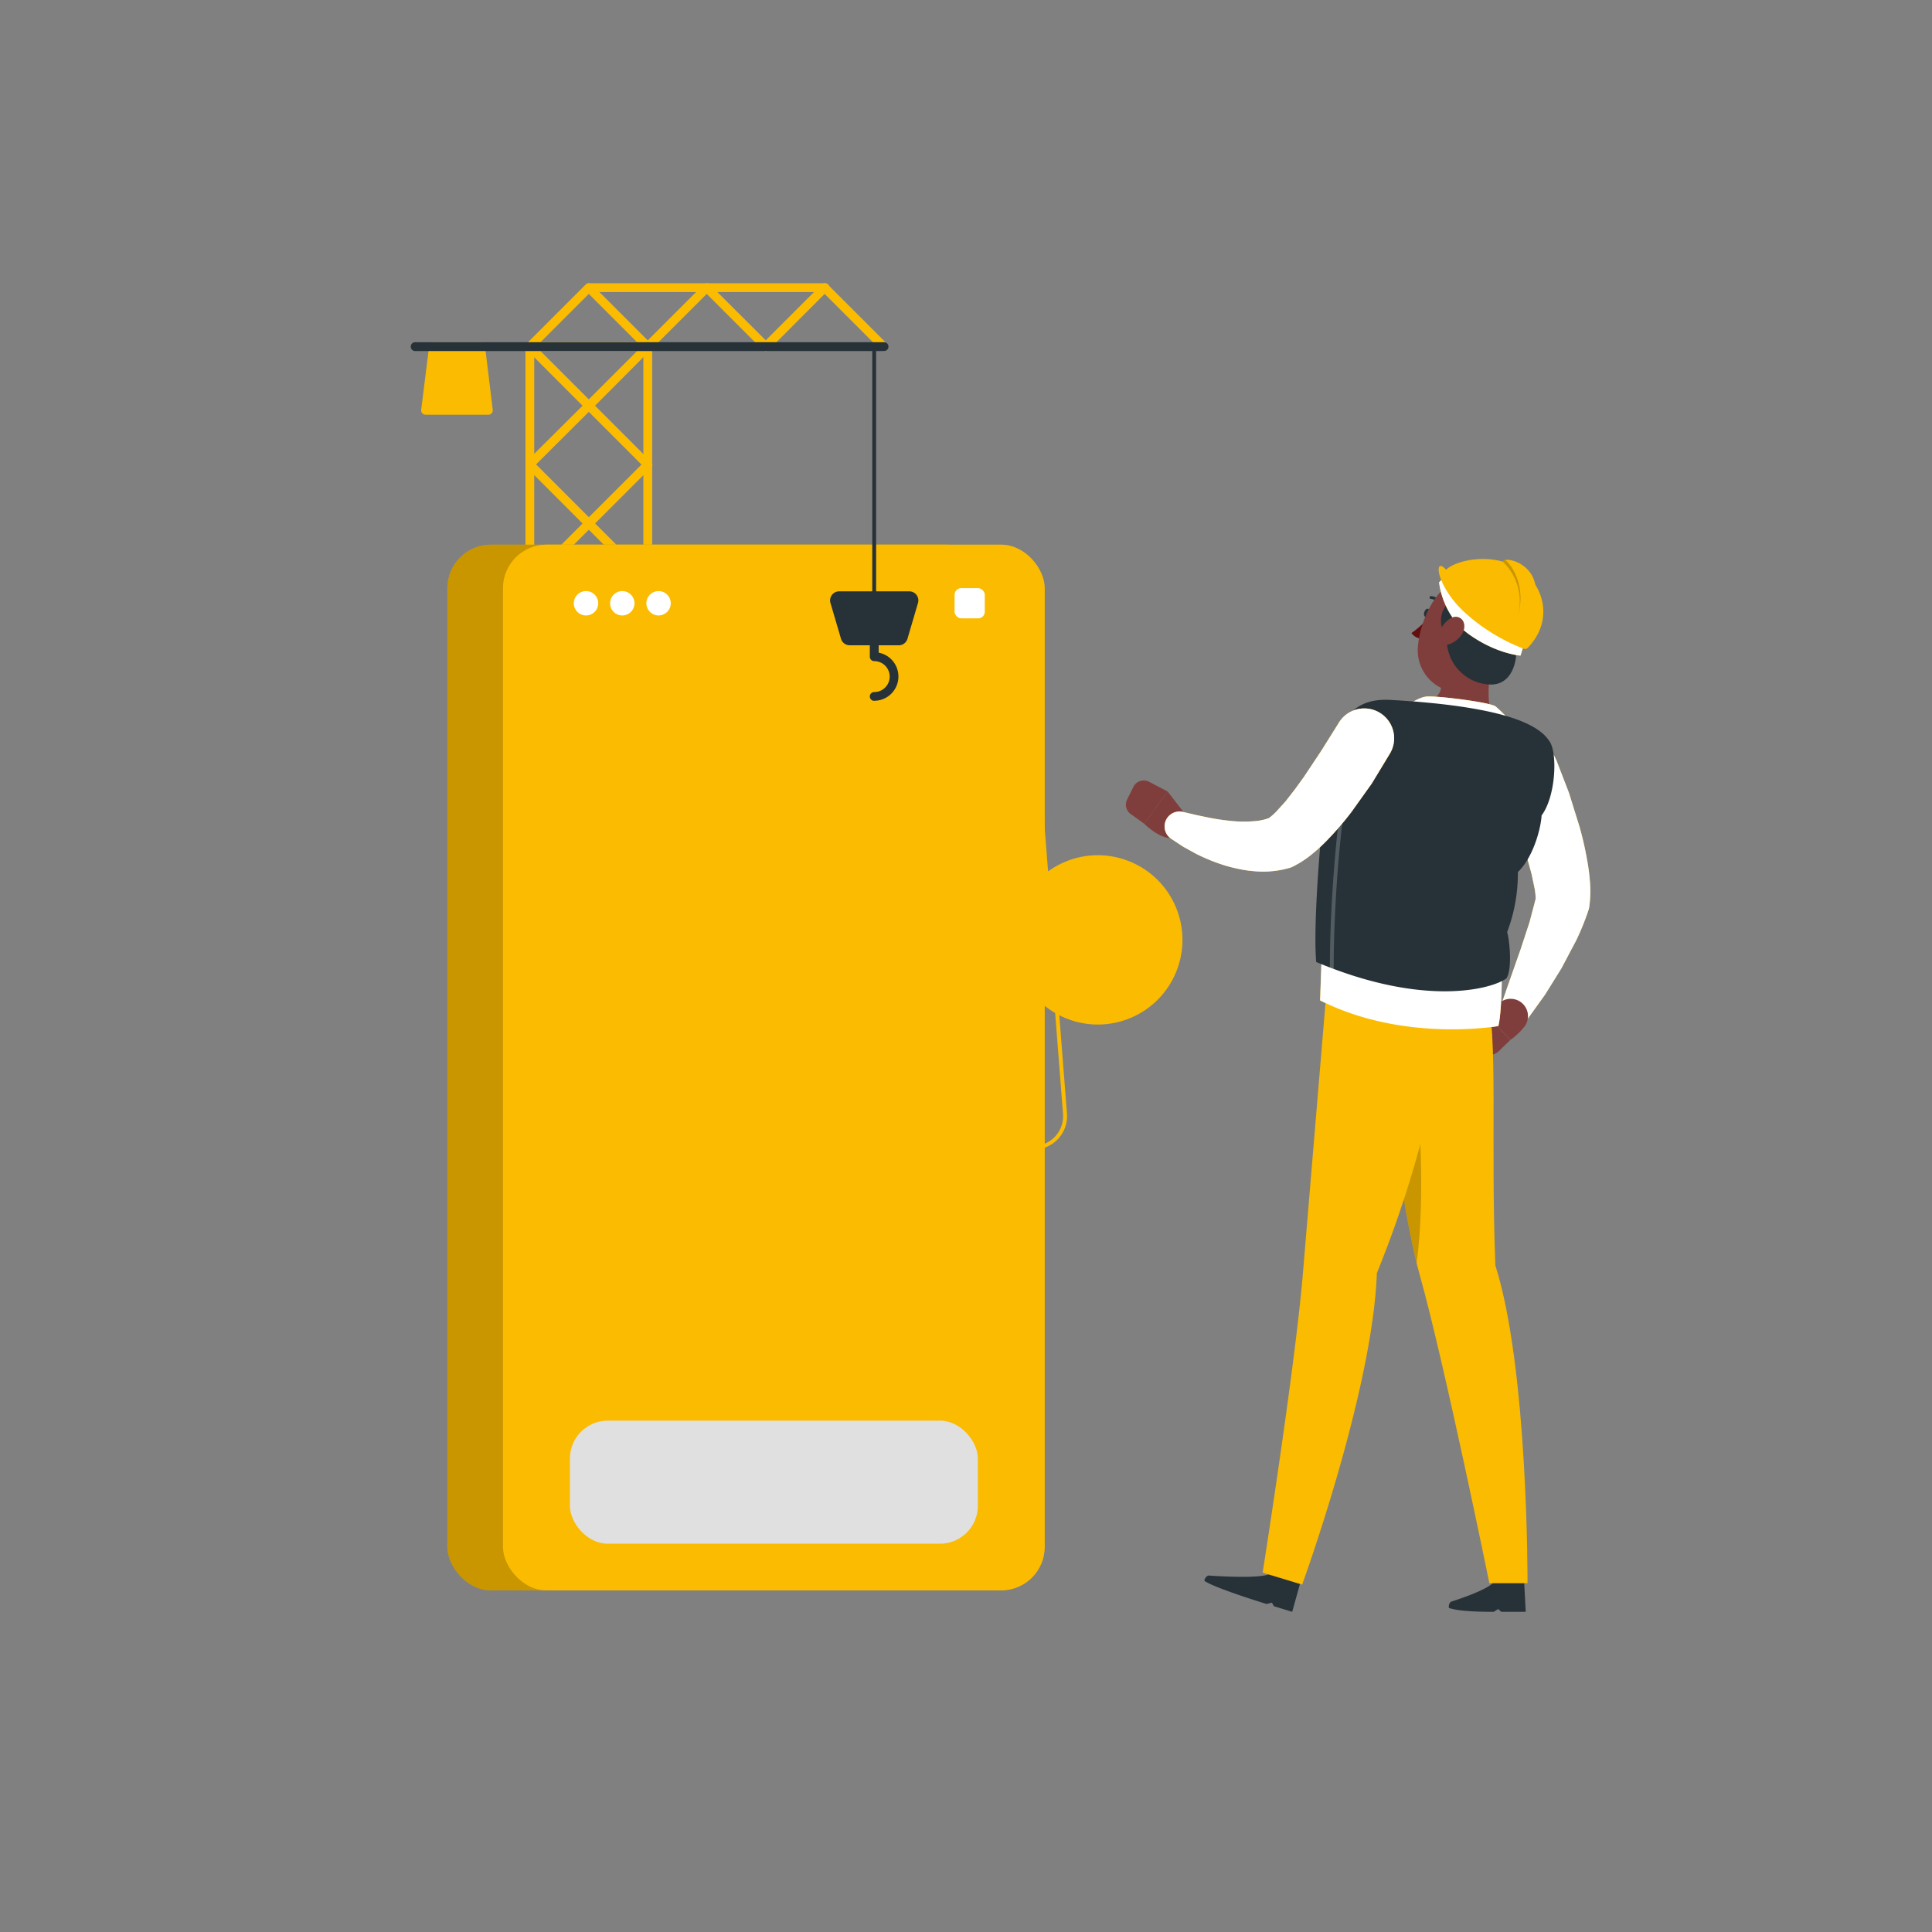 <?xml version="1.0" encoding="UTF-8"?>
<svg xmlns="http://www.w3.org/2000/svg" xmlns:xlink="http://www.w3.org/1999/xlink" xmlns:v="https://vecta.io/nano" class="A" id="A" viewBox="0 0 500 500">
  <rect x="0" y="0" width="500" height="500" fill="#808080" stroke="none"/>
  <style><![CDATA[svg#A.A #B{animation:1.5s Infinite  linear floating}@keyframes floating{0%{opacity:1;transform:translateY(0px)}50%{transform:translateY(-10px)}100%{opacity:1;transform:translateY(0px)}}.D{fill:#fbbb00}.E{fill:#263238}.F{fill:#fff}.G{opacity:.2}.H{fill:#7f3e3b}]]></style>
  <g id="B" class="B">
    <g class="D">
      <path d="M137.12 182.41a1.14 1.14 0 0 1-1.14-1.14V89.71a1.14 1.14 0 1 1 2.28 0v91.56a1.14 1.14 0 0 1-1.14 1.14z"></path>
      <path d="M167.64 182.41a1.14 1.14 0 0 1-1.14-1.14V89.71a1.15 1.15 0 1 1 2.29 0v91.56a1.15 1.15 0 0 1-1.15 1.14z"></path>
      <path d="M167.64,121.37a1.15,1.15,0,0,1-.81-.33l-14.45-14.45L137.93,121a1.15,1.15,0,0,1-1.62-1.62L150.76,105,136.31,90.52a1.15,1.15,0,0,1,.81-2h30.52a1.15,1.15,0,0,1,1.06.71,1.14,1.14,0,0,1-.25,1.25L154,105l14.45,14.45a1.14,1.14,0,0,1-.81,2ZM139.88,90.85l12.5,12.5,12.5-12.5Z"></path>
      <path d="M137.12 90.85a1.14 1.14 0 0 1-.81-1.95l15.26-15.26a1.14 1.14 0 0 1 1.62 0l15.26 15.26a1.14 1.14 0 0 1 0 1.62 1.16 1.16 0 0 1-1.62 0l-14.45-14.45-14.45 14.45a1.15 1.15 0 0 1-.81.33z"></path>
      <path d="M198.16,90.85a1.17,1.17,0,0,1-.81-.33L182.9,76.07,168.45,90.52a1.16,1.16,0,0,1-1.62,0,1.14,1.14,0,0,1,0-1.62l15.26-15.26a1.14,1.14,0,0,1,1.62,0L199,88.9a1.14,1.14,0,0,1-.81,1.95Z"></path>
      <path d="M198.16 90.85a1.17 1.17 0 0 1-.81-.33 1.14 1.14 0 0 1 0-1.62l15.26-15.26a1.14 1.14 0 0 1 1.62 0l15.26 15.26a1.14 1.14 0 0 1 0 1.62 1.16 1.16 0 0 1-1.62 0l-14.45-14.45L199 90.52a1.15 1.15 0 0 1-.84.33z"></path>
      <path d="M137.12 151.89a1.14 1.14 0 0 1-.81-1.95l30.52-30.52a1.15 1.15 0 0 1 1.62 1.62l-30.52 30.52a1.15 1.15 0 0 1-.81.33z"></path>
      <path d="M167.64,151.89a1.15,1.15,0,0,1-.81-.33L136.31,121a1.15,1.15,0,0,1,1.62-1.62l30.52,30.52a1.14,1.14,0,0,1-.81,1.95Z"></path>
    </g>
    <path d="M167.64,182.41H137.12a1.14,1.14,0,0,1-1.06-.7,1.16,1.16,0,0,1,.25-1.25L150.76,166l-14.45-14.45a1.15,1.15,0,0,1,1.62-1.62l14.45,14.45,14.45-14.45a1.15,1.15,0,0,1,1.62,1.62L154,166l14.45,14.45a1.14,1.14,0,0,1-.81,1.95Zm-27.76-2.28h25l-12.5-12.5Z" class="E"></path>
    <g class="D">
      <path d="M126.44 106.19h-16.3l2.05-16.48h12.19l2.06 16.48z"></path>
      <path d="M126.44,107.33h-16.3a1.17,1.17,0,0,1-.86-.38,1.19,1.19,0,0,1-.28-.9l2.06-16.48a1.14,1.14,0,0,1,1.13-1h12.19a1.15,1.15,0,0,1,1.14,1l2,16.48a1.14,1.14,0,0,1-1.13,1.28Zm-15-2.29h13.7l-1.77-14.19H113.21Z"></path>
    </g>
    <path d="M228.68,90.85H107.56a1.15,1.15,0,1,1,0-2.29H228.68a1.15,1.15,0,1,1,0,2.29Z" class="E"></path>
    <g class="D">
      <path d="M213.42,75.59h-61a1.15,1.15,0,0,1,0-2.29h61a1.15,1.15,0,1,1,0,2.29Z"></path>
      <rect x="115.77" y="140.95" width="140.21" height="270.65" rx="11.27"></rect>
    </g>
    <g>
      <rect x="115.77" y="140.95" width="140.21" height="270.65" rx="11.27" class="G"></rect>
    </g>
    <rect x="130.17" y="140.95" width="140.21" height="270.65" rx="11.27" class="D"></rect>
    <g class="F">
      <rect x="69.65" y="210.86" width="261.26" height="130.82" rx="6.57" transform="rotate(90)"></rect>
    </g>
    <g>
      <rect x="141.25" y="187.25" width="127.4" height="112.46" rx="8.14" opacity=".1" transform="rotate(87.22)"></rect>
    </g>
    <g class="D">
      <rect x="193.55" y="94.47" width="13.46" height="123.31" rx="4.38" transform="rotate(90)"></rect>
    </g>
    <g class="F">
      <path d="M151.66 159.28h0a3.16 3.16 0 0 1-3.16-3.15h0a3.17 3.17 0 0 1 3.16-3.16h0a3.17 3.17 0 0 1 3.16 3.16h0a3.16 3.16 0 0 1-3.16 3.15z"></path>
      <path d="M161.05 159.28h0a3.16 3.16 0 0 1-3.16-3.15h0a3.17 3.17 0 0 1 3.16-3.16h0a3.16 3.16 0 0 1 3.15 3.16h0a3.16 3.16 0 0 1-3.15 3.15z"></path>
      <path d="M170.44 159.28h0a3.16 3.16 0 0 1-3.16-3.15h0a3.17 3.17 0 0 1 3.16-3.16h0a3.16 3.16 0 0 1 3.15 3.16h0a3.16 3.16 0 0 1-3.15 3.15z"></path>
      <rect x="247.04" y="152.21" width="7.82" height="7.82" rx="1.72"></rect>
    </g>
    <g class="D">
      <circle cx="169.4" cy="333.45" r="21.91" transform="rotate(337.5)"></circle>
    </g>
    <g class="D">
      <path d="M247.61 323.49h-42.72a2.75 2.75 0 0 1-2.74-2.74h0a2.75 2.75 0 0 1 2.74-2.74h42.72a2.74 2.74 0 0 1 2.74 2.74h0a2.74 2.74 0 0 1-2.74 2.74z"></path>
      <path d="M247.61 336.19h-42.72a2.75 2.75 0 0 1-2.74-2.74h0a2.75 2.75 0 0 1 2.74-2.74h42.72a2.74 2.74 0 0 1 2.74 2.74h0a2.74 2.74 0 0 1-2.74 2.74z"></path>
      <rect x="202.15" y="343.41" width="48.2" height="5.48" rx="2.74"></rect>
    </g>
    <rect x="147.49" y="367.66" width="105.58" height="31.85" rx="9.82" fill="#e0e0e0"></rect>
    <g class="F">
      <rect x="151.55" y="180.97" width="127.4" height="112.46" rx="8.14" transform="rotate(85.54)"></rect>
    </g>
    <path d="M171.61 305a8.64 8.64 0 0 1-8.6-8l-8.64-110.79a8.65 8.65 0 0 1 7.94-9.28l95.9-7.48a8.65 8.65 0 0 1 9.28 7.94l8.64 110.79a8.65 8.65 0 0 1-7.94 9.29l-95.9 7.47c-.23.06-.45.06-.68.06zm-7.6-8a7.64 7.64 0 0 0 8.2 7l95.9-7.48a7.65 7.65 0 0 0 7-8.21l-8.64-110.79a7.64 7.64 0 0 0-8.21-7L162.37 178a7.65 7.65 0 0 0-7 8.21z" class="D"></path>
    <g class="D">
      <rect x="199.69" y="225.8" width="37.49" height="104.46" rx="6.43" transform="rotate(85.54)"></rect>
    </g>
    <g class="D">
      <rect x="149.08" y="191.96" width="78.16" height="53.34" rx="6.51" class="G" transform="rotate(85.54)"></rect>
    </g>
    <g class="D">
      <rect x="229.99" y="163.62" width="21.51" height="45.01" rx="5.23" class="G" transform="rotate(85.54)"></rect>
    </g>
    <g class="D">
      <rect x="232.19" y="191.86" width="21.51" height="45.01" rx="5.23" opacity=".4" transform="rotate(85.54)"></rect>
    </g>
    <g class="D">
      <rect x="234.39" y="220.1" width="21.51" height="45.01" rx="5.23" opacity=".6" transform="rotate(85.54)"></rect>
    </g>
    <g class="E">
      <path d="M226.25 156.64a.51.51 0 0 1-.51-.51V89.71a.51.51 0 1 1 1 0v66.42a.51.51 0 0 1-.49.51z"></path>
      <path d="M232.6,167H219.9a2.35,2.35,0,0,1-2.25-1.68l-2.73-9.28a2.35,2.35,0,0,1,2.25-3h18.16a2.35,2.35,0,0,1,2.25,3l-2.73,9.28A2.34,2.34,0,0,1,232.6,167Z"></path>
      <path d="M226.25,181.38a1.14,1.14,0,0,1,0-2.28,4,4,0,0,0,0-8,1.14,1.14,0,0,1-1.14-1.14V167a1.15,1.15,0,0,1,2.29,0v1.91a6.28,6.28,0,0,1-1.15,12.45Z"></path>
    </g>
  </g>
  <g class="B">
    <use xlink:href="#D" class="D"></use>
    <use xlink:href="#D" class="F" opacity=".7"></use>
    <g class="H">
      <path d="M388.89 259l-5.11 2.68 7.15 7.43a17.62 17.62 0 0 0 3.63-3.47 4.48 4.48 0 0 0-.9-6.24h0a4.48 4.48 0 0 0-4.77-.4z"></path>
      <path d="M381 270.19l2.95 2.18a3 3 0 0 0 3.85-.25l3.09-3-7.15-7.43-3.28 4.31a3 3 0 0 0 .54 4.19z"></path>
      <path d="M307.44,211.63l-5.27-6.8-6.05,8.35s5.52,5.57,8.95,3.12Z"></path>
      <path d="M293.32 203.64l-1.63 3.28a3 3 0 0 0 .93 3.75l3.5 2.51 6.05-8.35-4.8-2.51a3 3 0 0 0-4.05 1.32z"></path>
    </g>
    <path d="M394.86,417.14h-6.34l-.78-.73-1.17.73c-3.87,0-9.09-.14-11.58-1a1.63,1.63,0,0,1,.51-1.62s10.25-3.17,11.17-5.3h7.77" class="E"></path>
    <path d="M387 327.49c-1.27-32.78.8-58.69-2.31-71.26l-29-4.69s5.34 55.53 11.76 78.5 18 79.7 18 79.7h9.87s.24-55.35-8.32-82.25z" class="D"></path>
    <path d="M366 279l-5.39 14c1.72 12.25 3.78 24.78 6 33.78 2.39-16.34.66-43.14-.61-47.78z" class="G"></path>
    <path d="M312.72 407.74s14.59 1.11 16.19-.65l7.65 2.35-2.14 7.7-4.72-1.44-.53-.93-1.38.34c-3.82-1.17-13.92-4.42-16.1-6a1.66 1.66 0 0 1 1.03-1.37z" class="E"></path>
    <path d="M356.33 329.48a285.28 285.28 0 0 0 19.2-74.72l-31.66-5.18-6.75 80.81C335 354.86 326.77 407 326.77 407l10.23 3.1s18.27-50.18 19.33-80.62z" class="D"></path>
    <path d="M387.35,166.05c-1.86,6-3,14.69-1.2,19.6-3.5,2.42-9,5.24-15.67,4.17s-4.77-5.4-2.65-7.46c5.13-1.71,5.67-4.12,4.82-6.43Z" class="H"></path>
    <use xlink:href="#E" class="D"></use>
    <use xlink:href="#E" class="F" opacity=".7"></use>
    <path d="M370 158.88c-.2.59-.67 1-1.05.84s-.55-.72-.35-1.32.67-1 1.05-.83.55.72.35 1.31z" class="E"></path>
    <path d="M369.77,159.72a22.2,22.2,0,0,1-4.49,4.11,3.62,3.62,0,0,0,2.65,1.49Z" fill="#630f0f"></path>
    <path d="M370,154.79a.33.33,0,0,0,.28.2,2.91,2.91,0,0,1,2.22,1.43.35.35,0,0,0,.48.17.37.37,0,0,0,.17-.49,3.61,3.61,0,0,0-2.78-1.84.38.38,0,0,0-.37.53Z" class="E"></path>
    <path d="M390.53 163.93c-2.85 7.12-4.15 11.44-9 13.93-7.37 3.75-15.24-2.63-14.58-10.48.59-7.06 5.14-17.52 13.2-18a10.57 10.57 0 0 1 10.38 14.55z" class="H"></path>
    <path d="M374.52 164.16a11.61 11.61 0 0 0 11.32 13c7.16 0 7.27-10.2 6-12.55 3.8-.66 6-5.88 3.68-9.18 3.49-2.74-4.58-6.9-14.4-7.44-10.83-.6-8.85 5.78-5.24 7.71-3.47 1.03-3.83 7.21-1.36 8.46z" class="E"></path>
    <use xlink:href="#F" class="D"></use>
    <use xlink:href="#F" class="F" opacity=".6"></use>
    <path d="M378.26 164.26a6.42 6.42 0 0 1-3.92 2.66c-2 .39-2.64-1.65-1.75-3.62.8-1.77 2.82-4.11 4.69-3.61s2.18 2.85.98 4.57z" class="H"></path>
    <use xlink:href="#G" class="D"></use>
    <use xlink:href="#G" class="F" opacity=".7"></use>
    <path d="M359.86 181.14c-8.36-.48-13.56 3.65-15.69 16.27s-4.43 41.23-3.54 51.55c28.07 11.81 45.48 7 49.23 4.25 1.47-2.25.93-9.24.19-12a42.7 42.7 0 0 0 2.77-15.52c4.16-4 6-11.67 6.14-14.65 3.66-4.88 4.15-15.93 2.12-19.08s-7.93-8.96-41.22-10.82z" class="E"></path>
    <path d="M344.66 251.07h0a.5.5 0 0 1-.5-.5c0-20.28 2.71-50.19 6.52-60.68a.5.5 0 0 1 .64-.3.49.49 0 0 1 .3.64c-3.41 9.39-6.44 37.59-6.46 60.34a.5.5 0 0 1-.5.5z" class="F G"></path>
    <use xlink:href="#H" class="D"></use>
    <use xlink:href="#H" class="F" opacity=".7"></use>
    <g class="D">
      <path d="M395.38 167.67a1 1 0 0 1-1 .24 48.62 48.62 0 0 1-15.26-9.36c-7.57-6.94-8.22-14.89-4.86-11.09 1.86-2 9.76-4.44 17.08-1.27 7.74 3.37 11.47 13.81 4.04 21.48z"></path>
      <path d="M388.91 145.35a14.15 14.15 0 0 1 3.8 14.37 16.35 16.35 0 0 0 4.64-1.78s1.17-5.61-1-9.22-6.97-4.52-7.44-3.37z"></path>
    </g>
    <path d="M392.71 159.72a14.15 14.15 0 0 0-3.8-14.37.82.82 0 0 1 .62-.41c1.52.98 5.71 6.93 3.18 14.78z" class="G"></path>
  </g>
  <defs>
    <path id="D" d="M402.72 196.57l3.33 8.63 2.74 8.8a86.06 86.06 0 0 1 2.08 9.31 48.8 48.8 0 0 1 .62 5.07 29.76 29.76 0 0 1-.15 6l-.06.41a3.75 3.75 0 0 1-.13.58 65.38 65.38 0 0 1-3.23 8l-3.82 7.23-4.25 6.83-4.7 6.54a3.88 3.88 0 0 1-6.72-3.62v-.09l2.54-7.29 2.54-7.22 2.34-7.12 1.79-6.8-.19 1a18.23 18.23 0 0 0-.29-2.87l-.77-3.68-1.06-3.88-1.23-4-2.76-8-2.93-7.93-.05-.14a7.72 7.72 0 0 1 14.33-5.75z"></path>
    <path id="E" d="M392.15,188.05a47.59,47.59,0,0,0-5.08-5.23c-1.56-1.08-14.51-2.69-17.6-2.58s-7.38,4.06-7.38,4.06Z"></path>
    <path id="F" d="M372.44 150.72s.69 8.39 7.74 13.44 13.32 5.52 13.32 5.52l1.74-5.52s-15.92-9.59-21.3-14.95a17.89 17.89 0 0 0-1.5 1.51z"></path>
    <path id="G" d="M391.84 187.15c-10.14-2.79-24.81-4.81-34.79-4.54a11.15 11.15 0 0 0-10.53 8.68c-3.38 14.66-3.9 41.08-4.88 67.61 21.76 11 46.13 6.64 46.13 6.64 1.29-5.19 1-22.86.55-32.34 2.7-9.32 7.59-19.73 11.3-32.09a11.18 11.18 0 0 0-7.78-13.96z"></path>
    <path id="H" d="M359.72 195l-4.72 7.79-5.3 7.42a80.53 80.53 0 0 1-6.16 7.16 43.53 43.53 0 0 1-3.74 3.47 26.16 26.16 0 0 1-5 3.33l-.36.18a3.83 3.83 0 0 1-.56.22 24.74 24.74 0 0 1-9.26.9 30.33 30.33 0 0 1-4.14-.61 39.14 39.14 0 0 1-3.87-1 49.12 49.12 0 0 1-7.1-2.91l-3.3-1.82-3.21-2.12a3.86 3.86 0 0 1 3.14-6.89l.34.08 3.13.73 3.19.67a61.3 61.3 0 0 0 6.24.9 31.72 31.72 0 0 0 5.75 0 13.38 13.38 0 0 0 4.42-1.11l-.92.41a15.61 15.61 0 0 0 2-1.75l2.4-2.65 2.38-3.05 2.36-3.26 4.55-6.84 4.38-7 .07-.12a7.72 7.72 0 0 1 13.29 7.87z"></path>
  </defs>
</svg>
